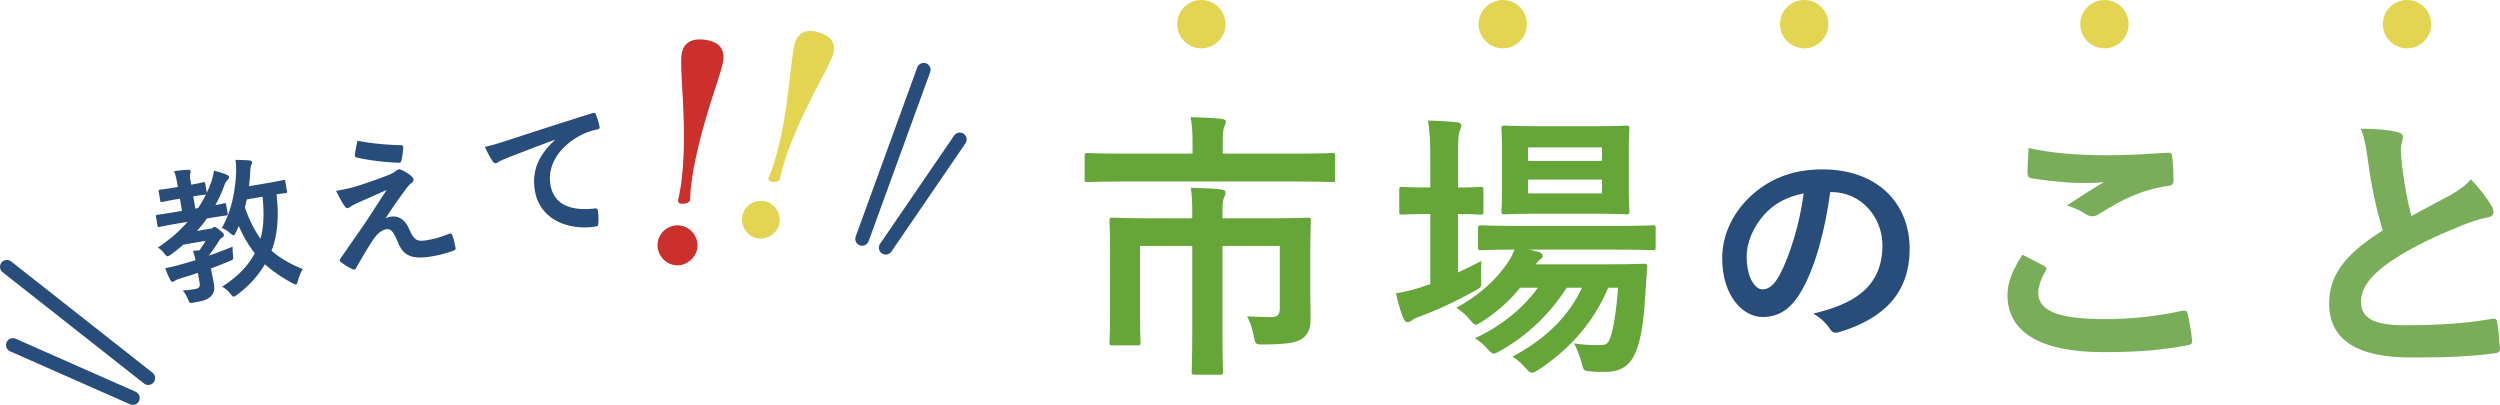 <svg xmlns="http://www.w3.org/2000/svg" width="545.32" height="88.318"><path fill="#66A638" d="M244.971 39.602c-5.482 0-7.33.123-7.7.123-.616 0-.678-.062-.678-.678v-4.928c0-.678.062-.738.678-.738.37 0 2.217.123 7.7.123h15.154v-2.156c0-2.648-.124-4.25-.431-5.791 2.217.063 4.497.123 6.714.37.555.062.985.246.985.554 0 .432-.185.74-.37 1.232-.184.555-.308 1.293-.308 3.572v2.219h16.14c5.482 0 7.33-.123 7.699-.123.616 0 .678.061.678.738v4.928c0 .616-.062.678-.678.678-.369 0-2.217-.123-7.699-.123h-37.884zm40.841 23.9c0 2.219.061 4.004.061 6.037 0 1.787-.369 3.08-1.479 4.066-1.17.984-2.895 1.478-8.563 1.539-1.908 0-1.971 0-2.278-1.479-.308-1.786-.925-3.572-1.54-4.682 1.91.123 3.512.186 5.113.186 1.539 0 2.032-.432 2.032-2.033v-13.49h-12.505v18.357c0 5.852.123 8.746.123 9.116 0 .554-.062.616-.678.616h-5.42c-.678 0-.739-.063-.739-.616 0-.431.123-3.265.123-9.116V53.646h-11.396v14.106c0 4.682.123 6.529.123 6.899 0 .615-.062.678-.678.678h-5.482c-.554 0-.616-.063-.616-.678 0-.37.123-2.156.123-7.023V54.816c0-4.312-.123-6.221-.123-6.652 0-.616.062-.678.616-.678.37 0 2.526.123 8.563.123h8.87v-.924c0-2.587-.062-4.127-.308-5.729 2.217.062 4.374.123 6.59.369.617.063.986.309.986.678s-.186.739-.369 1.17c-.186.555-.309 1.295-.309 3.389v1.047h10.041c6.037 0 8.192-.123 8.563-.123.615 0 .678.062.678.678 0 .432-.123 2.648-.123 7.207v8.131zm32.215-4.064c1.664-.801 3.389-1.602 5.113-2.526-.062 1.048-.062 2.464-.062 3.819.062 2.033.062 1.91-1.602 2.834-3.573 1.971-7.392 3.818-11.335 5.297-1.047.369-1.725.678-1.971.863-.369.307-.738.554-1.108.554s-.616-.185-.925-.801c-.615-1.479-1.107-3.265-1.662-5.482 2.032-.37 3.881-.801 6.098-1.54.432-.185.924-.309 1.417-.492V46.686h-.493c-4.064 0-5.297.123-5.666.123-.555 0-.617-.062-.617-.678v-4.682c0-.615.063-.678.617-.678.369 0 1.602.124 5.666.124h.493v-5.298c0-4.373-.062-6.283-.493-9.301 2.402.061 4.251.184 6.283.369.616.062.986.369.986.678 0 .431-.186.801-.37 1.231-.308.801-.37 2.341-.37 6.838v5.482c3.327 0 4.498-.124 4.867-.124.615 0 .678.063.678.678v4.682c0 .616-.063.678-.678.678-.369 0-1.54-.123-4.867-.123v12.753zm32.771 3.326c-3.08 7.268-8.008 13.12-15.153 17.863-.739.432-1.108.678-1.479.678-.431 0-.801-.369-1.54-1.17-.862-.986-1.786-1.787-2.71-2.342 7.577-4.064 12.319-8.993 15.153-15.029h-3.326c-3.819 5.913-8.686 10.472-14.354 13.675-.738.431-1.17.677-1.539.677-.493 0-.801-.369-1.541-1.17-.738-.862-1.602-1.539-2.586-2.156 5.79-2.71 10.41-6.467 13.736-11.025h-3.881a33.78 33.78 0 0 1-8.131 7.268c-.801.494-1.171.802-1.541.802-.369 0-.677-.37-1.293-1.108-.862-1.048-1.91-1.91-2.957-2.588 4.867-2.648 8.686-6.037 11.396-10.102.555-.801.924-1.664 1.293-2.588-5.051 0-6.961.123-7.269.123-.616 0-.677-.062-.677-.739v-4.004c0-.616.061-.677.677-.677.37 0 2.402.123 8.378.123h20.636c5.976 0 8.069-.123 8.378-.123.615 0 .678.061.678.677v4.004c0 .678-.063.739-.678.739-.309 0-2.402-.123-8.378-.123h-18.479l2.032.492c.555.186.862.555.862.801 0 .432-.185.617-.492.801-.309.247-.616.432-.986 1.109h16.078c5.236 0 7.021-.123 7.393-.123.676 0 .861.123.801.801l-.432 6.222c-.309 5.298-.863 9.056-1.91 11.827-1.232 3.265-3.203 4.743-6.961 4.743-1.17 0-2.033 0-3.141-.124-1.418-.123-1.418-.123-1.91-2.032a20.725 20.725 0 0 0-1.602-4.065c2.279.369 4.188.369 5.605.369 1.355 0 1.848-.185 2.402-1.909.492-1.602 1.109-4.374 1.602-10.595h-2.154zm-3.51-35.236c5.298 0 7.022-.124 7.454-.124.615 0 .678.063.678.678 0 .37-.125 1.849-.125 5.236v7.453c0 3.512.125 4.929.125 5.299 0 .615-.063.677-.678.677-.432 0-2.156-.123-7.454-.123h-11.581c-5.359 0-7.084.123-7.516.123-.615 0-.677-.062-.677-.677 0-.432.123-1.787.123-5.299v-7.453c0-3.388-.123-4.866-.123-5.236 0-.615.062-.678.677-.678.432 0 2.156.124 7.516.124h11.581zm-13.984 4.62v2.957h16.139v-2.957h-16.139zm16.139 7.022h-16.139v3.02h16.139v-3.02z"/><path fill="#294D7A" d="M399.222 41.89c-1.146 8.487-3.244 16.276-6.24 21.519-2.146 3.744-4.742 5.741-8.486 5.741-4.395 0-8.838-4.692-8.838-12.831 0-4.793 2.047-9.387 5.643-12.98 4.193-4.194 9.484-6.391 16.225-6.391 11.982 0 19.023 7.389 19.023 17.324 0 9.286-5.242 15.127-15.379 18.174-1.047.299-1.496.1-2.146-.899-.549-.849-1.598-1.997-3.494-3.146 8.438-1.996 15.078-5.492 15.078-14.928 0-5.941-4.494-11.583-11.184-11.583h-.202zm-14.328 4.842c-2.396 2.695-3.895 6.041-3.895 9.236 0 4.594 1.848 7.14 3.395 7.14 1.299 0 2.396-.649 3.746-3.046 2.195-4.043 4.443-11.232 5.291-17.873-3.494.7-6.291 2.097-8.537 4.543z"/><path fill="#7AAD59" d="M445.892 58.02c.555.309.615.617.307 1.109-.924 1.416-1.602 3.449-1.602 4.682 0 3.881 4.004 5.79 14.6 5.79 5.975 0 11.643-.677 16.693-1.786.863-.186 1.172 0 1.295.555.307 1.17.861 4.496.984 6.037.063.554-.307.801-1.047.924-5.729 1.047-10.533 1.479-18.357 1.479-13.797 0-20.881-4.436-20.881-12.443 0-2.525.924-5.175 3.264-8.809 1.602.799 3.143 1.6 4.744 2.462zm13.922-24.147c4.496 0 9.115-.309 13.059-.555.615-.062.861.186.924.678.186 1.417.309 3.142.309 5.236 0 .862-.309 1.232-1.049 1.293-5.852.863-10.102 2.896-15.092 6.099-.492.37-1.047.555-1.539.555-.432 0-.863-.124-1.293-.37-1.232-.801-2.527-1.479-4.313-1.971 3.203-2.095 5.914-3.819 8.068-5.113-1.354.186-3.264.186-5.051.186-2.34 0-7.33-.432-10.779-1.048-.555-.123-.801-.37-.801-1.108 0-1.479.123-3.266.246-5.482 4.682 1.108 10.596 1.6 17.311 1.6zm63.199-5.051c.74.184 1.109.492 1.109.984 0 .863-.432 1.726-.432 2.588 0 1.232.186 2.711.309 4.127.555 4.313 1.17 7.393 1.971 10.596 3.08-1.664 5.299-2.834 8.748-4.682 1.785-1.047 3.264-2.095 4.25-3.326 1.971 2.032 3.572 4.188 4.496 5.79.248.37.432.862.432 1.294 0 .615-.369 1.108-1.232 1.231-1.848.308-3.941 1.048-5.912 1.849-5.299 2.155-10.227 4.435-14.477 7.207-5.359 3.511-7.27 6.406-7.27 9.301 0 3.635 2.711 5.175 9.795 5.175 7.762 0 14.045-.555 18.787-1.417.678-.123.986 0 1.109.739.309 1.663.492 3.881.617 5.729.061.677-.371.984-1.109 1.047-5.605.738-10.533.924-18.357.924-11.643 0-17.803-3.819-17.803-11.827 0-6.838 4.498-11.335 11.705-15.894-1.479-4.742-2.588-10.287-3.203-15.029-.432-3.266-.863-5.422-1.602-7.146 2.958 0 5.79.186 8.069.74z"/><path d="M43.159 59.525c-1.291.449-2.592.836-3.83 1.211-.521.186-.985.33-1.153.49a.968.968 0 0 1-.479.244c-.189.033-.37-.066-.519-.365-.462-.801-.815-1.717-1.13-2.607a39.346 39.346 0 0 0 3.346-.801c.964-.264 2.082-.585 3.256-.949a20.713 20.713 0 0 0-.542-2.023c.511-.055.959-.099 1.382-.107a17.67 17.67 0 0 0 1.335-2.084l-4.839.83c-.845.764-1.765 1.475-2.69 2.154-.321.217-.526.351-.685.378-.253.044-.38-.131-.789-.614a5.213 5.213 0 0 0-1.394-1.291c2.545-1.674 4.7-3.541 6.495-5.606l-2.214.38c-2.815.482-3.784.714-3.974.746-.285.049-.321.021-.375-.295l-.336-1.961c-.054-.316-.028-.352.256-.4.19-.032 1.181-.139 3.995-.621l1.424-.243-.455-2.657-.823.141c-2.15.369-2.836.552-3.057.59-.316.055-.354.027-.408-.289l-.341-1.992c-.054-.316-.028-.354.289-.408.221-.037.928-.094 3.079-.461l.823-.142c-.282-1.645-.497-2.52-.818-3.442 1.176-.168 2.167-.271 3.011-.287.321-.021.534.071.561.229.049.284-.019.46-.076.696-.13.381-.001.945.232 2.305 1.834-.314 2.456-.486 2.646-.519.316-.054.353-.028.407.288l.341 1.992c.382-.813.726-1.654 1.033-2.521.192-.586.452-1.542.517-2.302.887.238 2.012.533 2.758.895.349.135.502.271.541.492.033.189-.036.365-.229.561-.362.355-.572.652-.791 1.275-.558 1.495-1.189 2.939-1.964 4.309 1.233-.211 1.761-.365 1.919-.393.348-.061.385-.035.439.281l.336 1.961c.054.316.028.354-.32.414-.189.031-1.149.131-3.806.586l-.411.07c-.65.959-1.379 1.832-2.172 2.717l2.91-.498c.253-.043.38-.065.521-.188.116-.085.2-.164.326-.186.222-.039.434.055 1.117.621.789.613.948.783.991 1.035.049.285-.025.428-.288.604-.263.175-.474.276-.877.963-.696 1.064-1.236 1.905-1.992 2.816a.435.435 0 0 0-.03.201c1.685-.615 3.465-1.244 5.103-1.949-.008.521.011 1.202.083 1.809.11 1.023.11 1.023-.87 1.387a76.095 76.095 0 0 1-3.933 1.553l.038.221c.223 1.299.464 2.33.611 3.186.168.98.114 1.803-.595 2.607-.719.742-1.451 1.031-3.665 1.41-.975.2-1.039.211-1.326-.521-.396-.975-.836-1.646-1.239-2.1a21.646 21.646 0 0 0 2.621-.285c.885-.152 1.222-.471 1.092-1.23l-.399-2.311zm1.662-17.084c-.19.032-.833.077-2.667.392l.456 2.657.601-.104a24.23 24.23 0 0 0 1.706-2.961l-.096.016zm17.781-.736c.054.316.028.354-.289.408-.158.027-.701.087-2.003.279.597 4.813.195 9.113-1.083 12.295 1.801 1.58 4.081 2.915 6.839 4.006-.445.629-.805 1.57-1.064 2.525-.167.55-.224.787-.445.826-.127.021-.37-.068-.724-.235-2.554-1.417-4.513-2.774-6.055-4.171-1.513 2.57-3.429 4.689-6.025 6.631-.348.258-.584.395-.742.422-.222.037-.375-.098-.672-.504-.595-.809-1.225-1.256-1.881-1.664 3.377-2.141 5.64-4.515 7.12-7.274-1.375-1.751-2.576-3.823-3.493-5.946-.214.461-.392.946-.611 1.374-.225.397-.351.614-.509.642s-.38-.131-.762-.455c-.614-.547-1.233-.93-1.825-1.152 2.125-3.555 2.959-8.191 3.131-12.127.033-.95-.03-1.883-.14-2.711.913.006 2.259.068 2.981.107.401.061.581.16.619.383.038.221-.087.438-.197.749-.11.312-.182.649-.199 1.499a30.993 30.993 0 0 1-.266 3.009l3.795-.651c2.657-.455 3.531-.67 3.722-.703.315-.054.353-.027.407.289l.371 2.149zm-8.775 1.799c-.13.574-.259 1.149-.419 1.73.951 2.703 2.091 4.98 3.418 6.838.665-2.393.841-5.354.449-9.16l-3.448.592zm25.997-3.546a91.57 91.57 0 0 0 5.33-1.956c.511-.25.811-.399 1.178-.723.258-.207.374-.292.658-.341.189-.032.296.015.576.13.629.25 1.459.727 2.154 1.356.26.184.44.479.472.668.049.284-.097.569-.444.825-.405.297-.588.557-.888.9-1.961 2.615-3.03 4.166-4.758 6.805.39-.195.794-.297 1.111-.352 1.486-.255 3.072.451 3.995 2.604 1.077 2.484 1.67 2.904 4.01 2.504 1.866-.32 3.314-.797 4.805-1.41.337-.123.528.039.651.377.24.643.519 1.701.698 2.745.054.316-.082.47-.483.604-1.348.491-3.06.948-4.579 1.208-4.649.797-6.379-.176-7.58-3.194-.875-2.063-1.406-2.884-2.513-2.694-.822.142-1.727.752-2.702 2.092-1.174 1.697-3.005 4.877-3.854 6.391a.561.561 0 0 1-.405.297.608.608 0 0 1-.37-.066c-.919-.43-1.877-1.078-2.544-1.551-.111-.078-.196-.193-.212-.289-.027-.158.035-.364.166-.55l4.937-7.097c1.017-1.477 2.347-3.594 5.108-7.811-2.264 1.039-4.296 1.909-6.291 2.805-.932.451-1.379.691-1.61.861-.232.17-.411.266-.632.303-.222.039-.407-.092-.629-.444-.547-.72-1.127-1.825-1.873-3.325 2.72-.468 3.964-.812 6.518-1.672zm7.664-8.281c.327.009.486.179.468.637-.06.792-.233 2.059-.41 2.739-.052.27-.214.46-.478.441-2.875-.062-6.766-.533-9.279-1.146-.201-.03-.418-.157-.382-.521.064-.76.297-1.873.571-3.125 3.363.63 6.371.894 9.51.975zm33.532-1.19a677.1 677.1 0 0 0-10.269 3.909c-1.153.491-1.459.607-1.906.849-.206.132-.399.327-.652.371-.222.038-.507-.108-.683-.37-.557-.785-1.095-1.832-1.755-3.216 1.602-.34 2.529-.628 4.937-1.399 3.792-1.236 10.571-3.473 18.548-5.947.464-.145.654.019.724.234.282.699.641 1.843.825 2.723.065.381-.108.508-.52.578-1.47.351-2.456.682-3.739 1.357-5.063 2.756-7.117 6.916-6.466 10.711.699 4.082 3.989 5.797 9.552 5.201.506-.086.717.007.777.355.141.822.205 1.95.119 2.78-.013.491-.108.702-.487.767-5.567.955-12.219-1.194-13.346-7.772-.77-4.491.955-7.913 4.354-11.067l-.013-.064z" fill="#294D7A"/><path fill="#CC302D" d="M152.11 54.09c-.297 2.259-2.569 4.061-4.893 3.754-2.388-.313-4.053-2.633-3.755-4.893a4.36 4.36 0 0 1 4.893-3.754c2.324.305 4.069 2.504 3.755 4.893zm5.652-40.947c-.281 2.13-2.417 7.889-3.641 12.191-1.411 4.739-2.689 9.955-3.266 14.344-.187 1.42-.3 2.783-.315 3.896-.068.517-.854 1.004-2.081.844-.388-.052-.603-.408-.552-.795.273-1.081.508-2.363.704-3.848.603-4.582.679-10.152.482-14.643-.101-4.216-.72-10.994-.431-13.188.297-2.259 1.801-3.702 5.091-3.269 3.227.426 4.315 2.143 4.009 4.468z"/><path fill="#E3D452" d="M169.902 49.16c-.638 2.059-3.043 3.377-5.16 2.721-2.177-.674-3.357-3.104-2.72-5.162A4.125 4.125 0 0 1 167.183 44c2.117.655 3.393 2.984 2.719 5.16zm11.802-37.273c-.601 1.941-3.511 6.969-5.337 10.787-2.072 4.191-4.095 8.85-5.334 12.85-.4 1.295-.725 2.547-.917 3.584-.146.471-.956.799-2.073.453-.353-.109-.498-.477-.389-.83.428-.963.851-2.121 1.27-3.473 1.293-4.176 2.254-9.357 2.786-13.576.578-3.945 1.083-10.363 1.703-12.363.638-2.059 2.27-3.164 5.269-2.235 2.94.91 3.677 2.686 3.022 4.803z"/><path d="M32.34 82.475L1.5 58.199m27.48 28.619L2.813 75.26m185.249-23.158l13.428-36.879m-8.284 38.802l16.154-23.609" fill="none" stroke="#294D7A" stroke-width="3" stroke-linecap="round" stroke-linejoin="round" stroke-miterlimit="10"/><circle fill="#E3D452" cx="262.046" cy="5.273" r="5.273"/><circle fill="#E3D452" cx="327.795" cy="5.273" r="5.272"/><circle fill="#E3D452" cx="393.545" cy="5.273" r="5.272"/><circle fill="#E3D452" cx="459.045" cy="5.273" r="5.272"/><circle fill="#E3D452" cx="525.045" cy="5.273" r="5.272"/></svg>